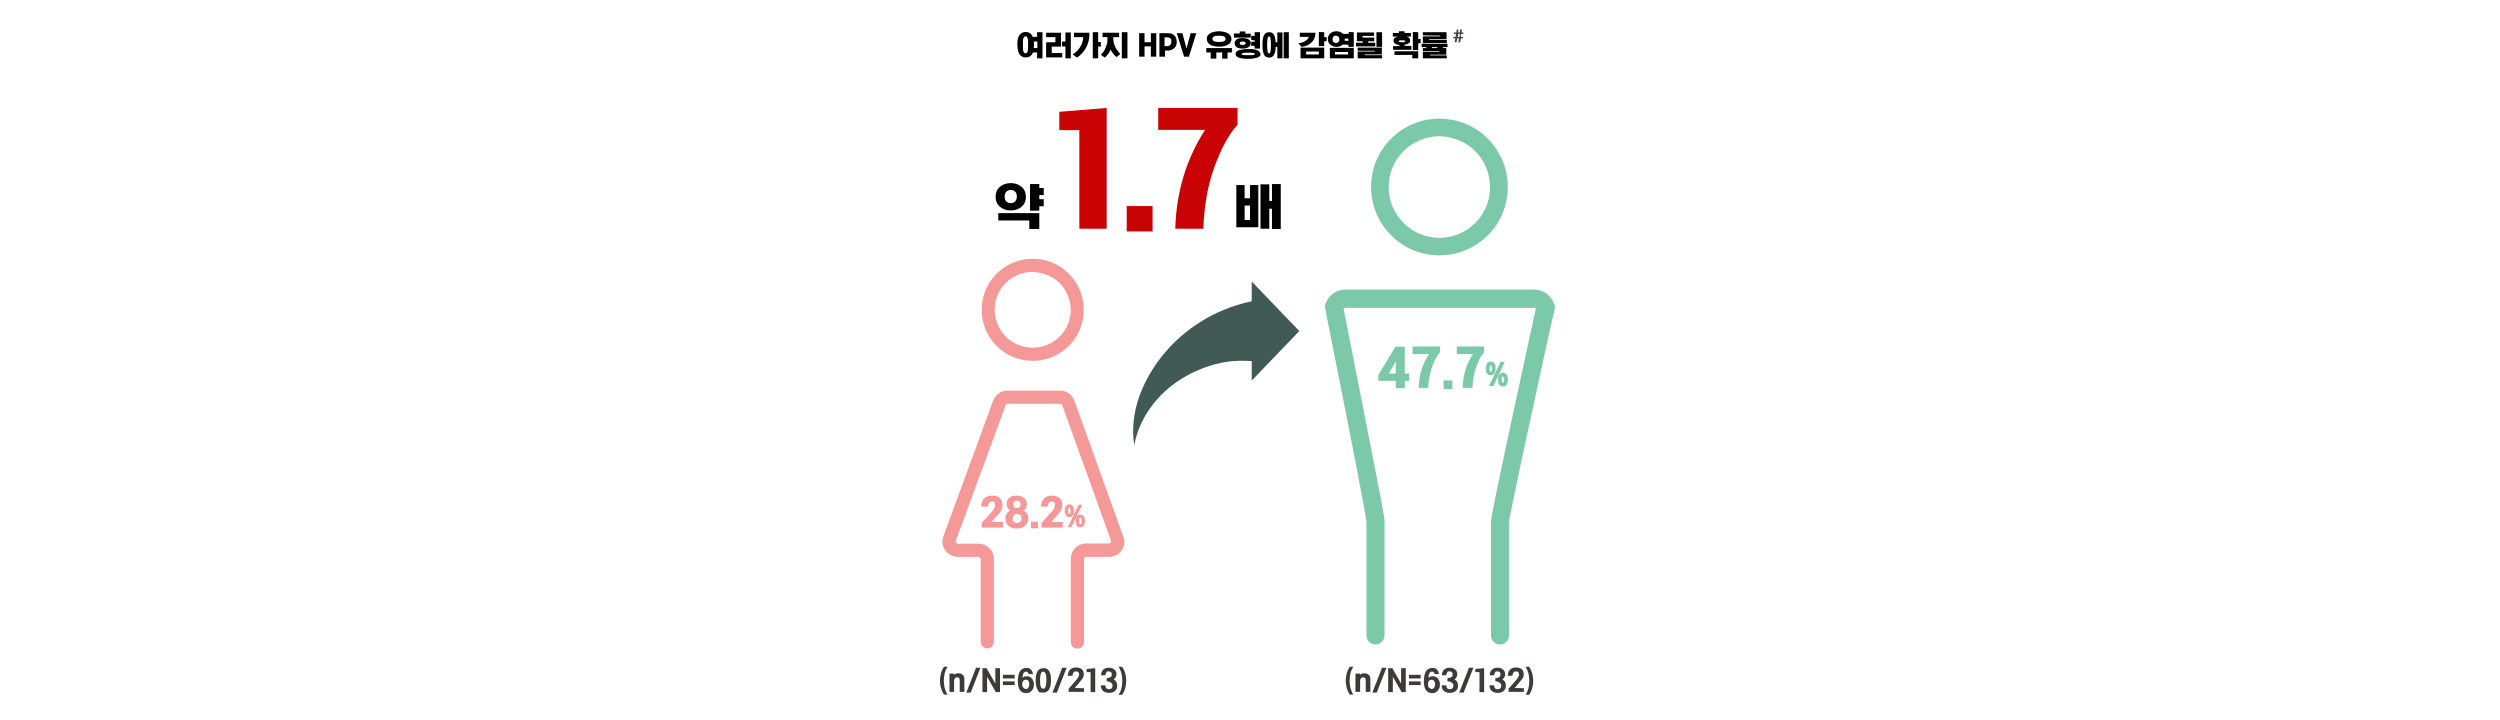 <?xml version="1.0" encoding="utf-8"?>
<!-- Generator: Adobe Illustrator 29.1.0, SVG Export Plug-In . SVG Version: 9.03 Build 55587)  -->
<svg version="1.0" id="Layer_1" xmlns="http://www.w3.org/2000/svg" xmlns:xlink="http://www.w3.org/1999/xlink" x="0px" y="0px"
	 viewBox="0 0 1024 295" style="enable-background:new 0 0 1024 295;" xml:space="preserve" width="1024" height="295">
<style type="text/css">
	.st0{fill:#F49898;}
	.st1{fill:none;}
	.st2{fill:#7CC9AA;}
	.st3{fill:#3E3A39;}
	.st4{clip-path:url(#SVGID_00000057107899774065430970000017084335485087657092_);}
	.st5{fill:#415A56;}
	.st6{fill:#474343;}
	.st7{fill:#C90303;}
</style>
<path d="M394.3,224.6L394.3,224.6z"/>
<polygon points="393,224.6 394.3,224.6 394.3,224.6 "/>
<path d="M413.5,172.3L413.5,172.3z"/>
<path d="M389.3,224.6L389.3,224.6z"/>
<path d="M404,231.3L404,231.3z"/>
<polygon points="395.2,225.4 395.2,225.4 395.1,225.4 "/>
<path d="M434.5,171.8L434.5,171.8z"/>
<path class="st0" d="M460.1,219.8l-20-55.6l0,0c-0.9-2.5-3.2-4.2-5.9-4.2h-21.6c-2.6,0-4.9,1.7-5.8,4.1l0,0l-20.4,55.6l0,0
	c-0.2,0.7-0.4,1.4-0.4,2.1l0,0c0,1.7,0.7,3.3,1.8,4.4c1.1,1.1,2.7,1.8,4.4,1.9h8.6c0.2,0,0.4,0.1,0.6,0.3s0.3,0.4,0.3,0.6l0,0v33.9
	c0,1.5,1.2,2.7,2.7,2.7s2.7-1.2,2.7-2.7v-34l0,0c0-1.7-0.7-3.3-1.9-4.4c-1.1-1.1-2.7-1.8-4.4-1.8h-8.5c-0.2,0-0.4-0.1-0.6-0.3
	c-0.2-0.2-0.3-0.4-0.3-0.6l0,0c0-0.1,0-0.2,0.1-0.3l0,0l20.4-55.5l0,0c0.1-0.3,0.5-0.6,0.8-0.6h21.6v-0.2v0.2l0,0
	c0.4,0,0.7,0.2,0.8,0.6l0,0l20,55.5l0,0c0,0.1,0,0,0,0v0.3c0,0.2-0.1,0.4-0.2,0.5c-0.1,0.1-0.2,0.3-0.4,0.3h-10
	c-1.7,0.1-3.1,0.8-4.2,2c-1.1,1.1-1.7,2.7-1.7,4.3l0,0V263c0,1.5,1.2,2.7,2.7,2.7s2.7-1.2,2.7-2.7v-34l0,0c0-0.2,0.1-0.4,0.2-0.6
	c0.1-0.2,0.3-0.2,0.6-0.3h-0.1h9.3c-0.1,0,0,0,0,0h0.2c0.7,0,1.3-0.1,2-0.3c1.3-0.4,2.4-1.3,3.2-2.3c0.7-1.1,1.2-2.3,1.2-3.6
	C460.4,221.1,460.3,220.4,460.1,219.8L460.1,219.8z"/>
<path d="M444.3,230.4h0.1H444.3z"/>
<polygon points="453.9,224.3 453.9,224.3 454,224.4 "/>
<polygon points="434.5,171.6 434.5,171.8 434.5,171.8 "/>
<line class="st1" x1="438.6" y1="231.3" x2="438.6" y2="231.4"/>
<polygon class="st0" points="414.2,171.8 414.3,171.8 414.3,171.8 "/>
<path class="st0" d="M437.8,112.1c-3.8-3.8-9-6.1-14.8-6.1s-11,2.3-14.8,6.1c-3.8,3.8-6.1,9-6.1,14.8c0,5.8,2.3,11,6.1,14.8
	s9,6.1,14.8,6.1s11-2.3,14.8-6.1s6.1-9,6.1-14.8C443.9,121.1,441.6,115.9,437.8,112.1z M434,137.9c-2.8,2.8-6.7,4.5-11,4.5
	s-8.2-1.7-11-4.5s-4.5-6.7-4.6-11c0-4.3,1.7-8.2,4.6-11c2.8-2.8,6.5-4.5,10.7-4.5s8.5,1.8,11.3,4.5c2.8,2.8,4.5,6.7,4.6,11
	C438.6,131.2,436.8,135.1,434,137.9z"/>
<g>
	<path class="st2" d="M636.5,124.4c-1.2-3.5-4.5-5.8-8.1-5.8H551c-3.6,0-6.8,2.3-8,5.7l-0.4,1l0.2,1c0,0,0.3,1.3,0.7,3.7
		c1.6,8.2,5.7,28.7,9.4,47.4c1.8,9.4,3.6,18.3,4.8,25c0.6,3.4,1.2,6.2,1.5,8.2c0.2,1,0.3,1.8,0.4,2.4c0,0.3,0.1,0.5,0.1,0.7l0,0
		v46.6c0,2.1,1.7,3.7,3.7,3.7s3.7-1.7,3.7-3.7v-46.8l0,0V213c0-0.3-0.1-0.5-0.1-0.9c-0.2-1.3-0.6-3.5-1.2-6.6
		c-3.6-19.3-13.7-70-15.5-79.2c0.2,0,0.4-0.2,0.7-0.2h77.4c0.2,0,0.5,0,0.7,0.2c-1.1,5.2-5.1,23.2-9,41.5
		c-2.3,10.8-4.7,21.7-6.4,30.1c-0.9,4.2-1.6,7.8-2.1,10.4c-0.3,1.3-0.5,2.4-0.6,3.2c-0.1,0.4-0.1,0.8-0.2,1.1c0,0.2,0,0.3-0.1,0.4
		v0.6l0,0v46.7c0,2.1,1.7,3.7,3.7,3.7s3.7-1.7,3.7-3.7v-46.6c0-0.2,0.1-0.8,0.3-1.7c0.6-3.4,2.1-10.5,3.9-19.1
		c2.8-13,6.4-29.6,9.3-43c1.5-6.7,2.7-12.6,3.7-16.8s0.8-3.8,1.1-4.9c0.3-1.2,0.4-1.8,0.4-1.8l0.2-1L636.5,124.4L636.5,124.4z"/>
	<path class="st2" d="M609.4,56.8c-5-5.1-12.1-8.2-19.8-8.2c-7.7,0-14.7,3.1-19.8,8.2c-5.1,5-8.2,12.1-8.2,19.8s3.1,14.7,8.2,19.8
		c5,5.1,12.1,8.2,19.8,8.2c7.7,0,14.7-3.1,19.8-8.2c5.1-5,8.2-12.1,8.2-19.8S614.5,61.9,609.4,56.8z M604.3,91.3
		c-3.8,3.8-8.9,6.1-14.7,6.1c-5.8,0-10.9-2.3-14.7-6.1c-3.8-3.8-6.1-8.9-6.1-14.7s2.3-10.9,6.1-14.7c3.7-3.7,8.7-5.9,14.3-6.1
		c5.7,0,11.3,2.3,15,6.1c3.8,3.8,6.1,8.9,6.1,14.7C610.4,82.4,608,87.5,604.3,91.3L604.3,91.3z"/>
</g>
<g>
	<path class="st3" d="M385,278.8c0-0.8,0.1-1.8,0.4-2.9s0.7-2,1.3-2.8h1.4c-0.6,1.1-1.1,2-1.2,2.9c-0.2,0.9-0.3,1.8-0.3,2.8
		s0.1,1.9,0.3,2.8c0.2,0.9,0.6,1.9,1.2,2.9h-1.4c-0.6-0.8-1-1.7-1.3-2.8C385.1,280.7,385,279.7,385,278.8z"/>
	<path class="st3" d="M388.9,283.5v-7.6h1.9v0.5c0.4-0.4,0.9-0.6,1.5-0.6c0.7-0.1,1.4,0.1,1.9,0.5c0.5,0.4,0.8,1,0.8,1.8v5.3h-1.9
		v-4.8c0-0.4-0.1-0.7-0.3-0.9s-0.5-0.3-0.8-0.3c-0.3,0-0.6,0.2-0.8,0.4c-0.3,0.3-0.4,0.6-0.4,1v4.6h-1.9V283.5z"/>
	<path class="st3" d="M397.6,283.7h-1.8l4-10.2h1.8L397.6,283.7z"/>
	<path class="st3" d="M409.6,283.5h-1.7l-3.6-6.3v6.3h-1.9v-9.8h1.7l3.6,6.3v-6.3h1.9V283.5z"/>
	<path class="st3" d="M410.8,277.9v-1.5h4.8v1.5H410.8z M410.8,280.6v-1.5h4.8v1.5H410.8z"/>
	<path class="st3" d="M423.1,276.1h-1.8c0-0.3-0.1-0.6-0.3-0.7c-0.2-0.2-0.4-0.3-0.7-0.3c-0.9,0-1.4,0.8-1.5,2.5
		c0.5-0.4,1.1-0.6,1.9-0.6s1.4,0.3,2,1c0.5,0.6,0.8,1.4,0.8,2.4s-0.3,1.8-0.9,2.5c-0.6,0.7-1.3,1-2.3,1s-2-0.4-2.5-1.2
		c-0.6-0.8-0.9-2-0.9-3.6s0.3-3.3,0.9-4.2c0.6-0.9,1.5-1.3,2.6-1.3c1.1,0,1.4,0.2,1.9,0.7C422.7,274.7,423,275.3,423.1,276.1
		L423.1,276.1z M420.2,282.2c0.5,0,0.8-0.2,1-0.5s0.4-0.8,0.4-1.4s-0.1-1.1-0.4-1.4c-0.2-0.3-0.6-0.5-1-0.5c-0.4,0-0.8,0.2-1.1,0.5
		c-0.3,0.3-0.4,0.8-0.4,1.4s0.1,1,0.4,1.3S419.7,282.2,420.2,282.2z"/>
	<path class="st3" d="M430.5,278.6c0,3.4-1.1,5.1-3.2,5.1c-2.1,0-1.8-0.4-2.3-1.2c-0.5-0.8-0.8-2.1-0.8-3.8s0.3-3,0.8-3.8
		s1.3-1.2,2.3-1.2C429.4,273.5,430.5,275.2,430.5,278.6z M426.3,276c-0.2,0.6-0.3,1.5-0.3,2.6s0.1,2.1,0.3,2.6
		c0.2,0.6,0.5,0.9,1,0.9s0.8-0.3,1-0.9s0.3-1.5,0.3-2.6s-0.1-2.1-0.3-2.6c-0.2-0.5-0.5-0.9-1-0.9S426.5,275.4,426.3,276z"/>
	<path class="st3" d="M432.9,283.7h-1.8l4-10.2h1.8L432.9,283.7z"/>
	<path class="st3" d="M444,281.9v1.5h-6.3v-1.3l2.9-3.3c0.9-1,1.4-1.9,1.4-2.5c0-0.9-0.4-1.3-1.3-1.3c-0.9,0-0.7,0.2-1,0.5
		s-0.3,0.8-0.4,1.3h-1.9c0-1,0.3-1.9,0.9-2.5c0.6-0.6,1.4-0.9,2.4-0.9s1.8,0.2,2.4,0.7c0.6,0.5,0.8,1.2,0.8,2.1s0,0.5-0.1,0.8
		c-0.1,0.3-0.1,0.5-0.2,0.6c-0.1,0.1-0.2,0.4-0.4,0.6s-0.3,0.4-0.4,0.5c-0.1,0.1-0.2,0.3-0.5,0.6c-0.2,0.3-0.4,0.4-0.4,0.5l-1.7,2
		L444,281.9L444,281.9z"/>
	<path class="st3" d="M448.6,273.7v9.8h-1.9v-8.2h-1.6V274L448.6,273.7z"/>
	<path class="st3" d="M453.3,279.1v-1.4c0.6,0.1,1.1-0.1,1.5-0.3c0.4-0.2,0.6-0.6,0.6-1.1c0-0.9-0.4-1.3-1.3-1.3
		c-0.9,0-0.7,0.1-0.9,0.4c-0.2,0.3-0.4,0.7-0.4,1.2H451c0-1,0.3-1.7,0.9-2.3c0.6-0.6,1.4-0.8,2.3-0.8c0.9,0,1.6,0.2,2.2,0.7
		c0.6,0.5,0.9,1.1,0.9,1.9s-0.1,0.8-0.3,1.2c-0.2,0.4-0.4,0.7-0.8,1c0.9,0.5,1.4,1.3,1.4,2.5s-0.3,1.6-0.9,2.2
		c-0.6,0.6-1.5,0.8-2.5,0.8s-1.8-0.3-2.4-0.8c-0.6-0.6-0.9-1.3-0.9-2.3h1.9c0,1.1,0.5,1.6,1.4,1.6c0.9,0,0.8-0.1,1.1-0.4
		c0.3-0.3,0.4-0.6,0.4-1.1s-0.2-0.9-0.7-1.2C454.5,279.2,453.9,279.1,453.3,279.1L453.3,279.1z"/>
	<path class="st3" d="M461.3,278.8c0,0.9-0.1,1.9-0.4,3s-0.7,2-1.3,2.8h-1.4c0.6-1,1-2,1.2-2.9s0.3-1.9,0.3-2.9s-0.1-1.9-0.3-2.8
		s-0.6-1.8-1.2-2.9h1.4c0.6,0.8,1,1.7,1.3,2.8C461.2,277,461.3,277.9,461.3,278.8z"/>
</g>
<g>
	<path class="st3" d="M551.2,278.8c0-0.8,0.1-1.8,0.4-2.9s0.7-2,1.3-2.8h1.4c-0.6,1.1-1.1,2-1.2,2.9c-0.2,0.9-0.3,1.8-0.3,2.8
		s0.1,1.9,0.3,2.8s0.6,1.9,1.2,2.9h-1.4c-0.6-0.8-1-1.7-1.3-2.8C551.4,280.7,551.2,279.7,551.2,278.8z"/>
	<path class="st3" d="M555.2,283.5v-7.6h1.9v0.5c0.4-0.4,0.9-0.6,1.5-0.6c0.7-0.1,1.4,0.1,1.9,0.5s0.8,1,0.8,1.8v5.3h-1.9v-4.8
		c0-0.4-0.1-0.7-0.3-0.9c-0.2-0.2-0.5-0.3-0.8-0.3s-0.6,0.2-0.8,0.4c-0.3,0.3-0.4,0.6-0.4,1v4.6h-1.9V283.5z"/>
	<path class="st3" d="M563.9,283.7h-1.8l4-10.2h1.8L563.9,283.7z"/>
	<path class="st3" d="M575.8,283.5h-1.7l-3.6-6.3v6.3h-1.9v-9.8h1.7l3.6,6.3v-6.3h1.9V283.5z"/>
	<path class="st3" d="M577.1,277.9v-1.5h4.8v1.5H577.1z M577.1,280.6v-1.5h4.8v1.5H577.1z"/>
	<path class="st3" d="M589.4,276.1h-1.8c0-0.3-0.1-0.6-0.3-0.7c-0.2-0.2-0.4-0.3-0.7-0.3c-0.9,0-1.4,0.8-1.5,2.5
		c0.5-0.4,1.1-0.6,1.9-0.6s1.4,0.3,2,1c0.5,0.6,0.8,1.4,0.8,2.4s-0.3,1.8-0.9,2.5c-0.6,0.7-1.3,1-2.3,1s-2-0.4-2.5-1.2
		c-0.6-0.8-0.9-2-0.9-3.6s0.3-3.3,0.9-4.2c0.6-0.9,1.5-1.3,2.6-1.3c1.1,0,1.4,0.2,1.9,0.7C589,274.7,589.3,275.3,589.4,276.1
		L589.4,276.1z M586.4,282.2c0.5,0,0.8-0.2,1-0.5s0.4-0.8,0.4-1.4s-0.1-1.1-0.4-1.4c-0.2-0.3-0.6-0.5-1-0.5c-0.4,0-0.8,0.2-1.1,0.5
		c-0.3,0.3-0.4,0.8-0.4,1.4s0.1,1,0.4,1.3S586,282.2,586.4,282.2z"/>
	<path class="st3" d="M592.9,279.1v-1.4c0.6,0.1,1.1-0.1,1.5-0.3c0.4-0.2,0.6-0.6,0.6-1.1c0-0.9-0.4-1.3-1.3-1.3
		c-0.9,0-0.7,0.1-0.9,0.4c-0.2,0.3-0.4,0.7-0.4,1.2h-1.8c0-1,0.3-1.7,0.9-2.3c0.6-0.6,1.4-0.8,2.3-0.8c0.9,0,1.6,0.2,2.2,0.7
		c0.6,0.5,0.9,1.1,0.9,1.9s-0.1,0.8-0.3,1.2c-0.2,0.4-0.4,0.7-0.8,1c0.9,0.5,1.4,1.3,1.4,2.5s-0.3,1.6-0.9,2.2
		c-0.6,0.6-1.5,0.8-2.5,0.8s-1.8-0.3-2.4-0.8c-0.6-0.6-0.9-1.3-0.9-2.3h1.9c0,1.1,0.5,1.6,1.4,1.6c0.9,0,0.8-0.1,1.1-0.4
		c0.3-0.3,0.4-0.6,0.4-1.1s-0.2-0.9-0.7-1.2C594.1,279.2,593.5,279.1,592.9,279.1L592.9,279.1z"/>
	<path class="st3" d="M599.5,283.7h-1.8l4-10.2h1.8L599.5,283.7z"/>
	<path class="st3" d="M607.9,273.7v9.8H606v-8.2h-1.7V274L607.9,273.7z"/>
	<path class="st3" d="M612.5,279.1v-1.4c0.6,0.1,1.1-0.1,1.5-0.3c0.4-0.2,0.6-0.6,0.6-1.1c0-0.9-0.4-1.3-1.3-1.3
		c-0.9,0-0.7,0.1-0.9,0.4c-0.2,0.3-0.4,0.7-0.4,1.2h-1.8c0-1,0.3-1.7,0.9-2.3c0.6-0.6,1.4-0.8,2.3-0.8c0.9,0,1.6,0.2,2.2,0.7
		c0.6,0.5,0.9,1.1,0.9,1.9s-0.1,0.8-0.3,1.2c-0.2,0.4-0.4,0.7-0.8,1c0.9,0.5,1.4,1.3,1.4,2.5s-0.3,1.6-0.9,2.2
		c-0.6,0.6-1.5,0.8-2.5,0.8s-1.8-0.3-2.4-0.8c-0.6-0.6-0.9-1.3-0.9-2.3h1.9c0,1.1,0.5,1.6,1.4,1.6c0.9,0,0.8-0.1,1.1-0.4
		c0.3-0.3,0.4-0.6,0.4-1.1s-0.2-0.9-0.7-1.2C613.7,279.2,613.2,279.1,612.5,279.1L612.5,279.1z"/>
	<path class="st3" d="M624.2,281.9v1.5h-6.3v-1.3l2.9-3.3c0.9-1,1.4-1.9,1.4-2.5c0-0.9-0.4-1.3-1.3-1.3c-0.9,0-0.7,0.2-1,0.5
		s-0.3,0.8-0.4,1.3h-1.9c0-1,0.3-1.9,0.9-2.5c0.6-0.6,1.4-0.9,2.4-0.9s1.8,0.2,2.4,0.7c0.6,0.5,0.8,1.2,0.8,2.1s0,0.5-0.1,0.8
		c-0.1,0.3-0.1,0.5-0.2,0.6c-0.1,0.1-0.2,0.4-0.4,0.6s-0.3,0.4-0.4,0.5c-0.1,0.1-0.2,0.3-0.5,0.6c-0.2,0.3-0.4,0.4-0.4,0.5l-1.7,2
		L624.2,281.9L624.2,281.9z"/>
	<path class="st3" d="M628,278.8c0,0.9-0.1,1.9-0.4,3s-0.7,2-1.3,2.8h-1.4c0.6-1,1-2,1.2-2.9s0.3-1.9,0.3-2.9s-0.1-1.9-0.3-2.8
		c-0.2-0.9-0.6-1.8-1.2-2.9h1.4c0.6,0.8,1,1.7,1.3,2.8C627.9,277,628,277.9,628,278.8z"/>
</g>
<g>
	<path class="st0" d="M410.8,213.8v2.3h-8.7v-1.9l3.9-4.3c1.1-1.2,1.6-2.2,1.6-3s-0.1-0.9-0.3-1.1c-0.2-0.2-0.6-0.4-1-0.4
		c-0.4,0-0.9,0.2-1.2,0.6c-0.3,0.4-0.4,0.9-0.4,1.5h-2.8c0-1.4,0.4-2.5,1.2-3.3c0.8-0.8,1.9-1.2,3.2-1.2c1.3,0,2.4,0.3,3.2,1
		c0.8,0.7,1.1,1.6,1.1,2.8s0,0.7-0.1,1.1c-0.1,0.4-0.2,0.7-0.3,0.9s-0.3,0.5-0.5,0.9c-0.2,0.3-0.4,0.6-0.5,0.7
		c-0.1,0.1-0.3,0.4-0.7,0.7c-0.3,0.4-0.5,0.6-0.6,0.7l-1.8,2H410.8L410.8,213.8z"/>
	<path class="st0" d="M420.6,206.4c0,0.5-0.1,1-0.3,1.5s-0.5,0.9-1,1.2c0.6,0.3,1,0.8,1.4,1.3c0.4,0.6,0.5,1.2,0.5,1.8
		c0,1.3-0.4,2.3-1.3,3.1c-0.8,0.8-2,1.2-3.5,1.2s-2.6-0.4-3.4-1.2s-1.2-1.8-1.2-2.9s0.2-1.3,0.5-1.9s0.8-1,1.4-1.4
		c-0.4-0.3-0.8-0.7-1-1.2s-0.4-1-0.4-1.5c0-1.1,0.4-1.9,1.1-2.5s1.7-0.9,3-0.9s2.2,0.3,3,0.9C420.2,204.6,420.6,205.4,420.6,206.4
		L420.6,206.4z M415.2,213.7c0.3,0.3,0.8,0.5,1.3,0.5s1-0.2,1.4-0.5c0.3-0.3,0.5-0.8,0.5-1.4s-0.2-1-0.5-1.3s-0.8-0.5-1.3-0.5
		s-1,0.2-1.3,0.5s-0.5,0.8-0.5,1.3C414.7,212.9,414.8,213.4,415.2,213.7z M415.4,207.7c0.3,0.3,0.6,0.4,1.1,0.4s0.8-0.1,1.1-0.4
		c0.3-0.3,0.4-0.7,0.4-1.1s-0.1-0.8-0.4-1.1s-0.6-0.4-1.1-0.4s-0.8,0.1-1.1,0.4c-0.3,0.3-0.4,0.6-0.4,1.1S415.2,207.4,415.4,207.7z"
		/>
	<path class="st0" d="M425.1,213.7v2.7h-2.8v-2.7H425.1z"/>
	<path class="st0" d="M435.3,213.8v2.3h-8.7v-1.9l3.9-4.3c1.1-1.2,1.6-2.2,1.6-3s-0.1-0.9-0.3-1.1c-0.2-0.2-0.6-0.4-1-0.4
		c-0.4,0-0.9,0.2-1.2,0.6c-0.3,0.4-0.4,0.9-0.4,1.5h-2.8c0-1.4,0.4-2.5,1.2-3.3c0.8-0.8,1.9-1.2,3.2-1.2c1.3,0,2.4,0.3,3.2,1
		c0.8,0.7,1.1,1.6,1.1,2.8s0,0.7-0.1,1.1c-0.1,0.4-0.2,0.7-0.3,0.9s-0.3,0.5-0.5,0.9c-0.2,0.3-0.4,0.6-0.5,0.7
		c-0.1,0.1-0.3,0.4-0.7,0.7c-0.3,0.4-0.5,0.6-0.6,0.7l-1.8,2H435.3L435.3,213.8z"/>
	<path class="st0" d="M436.6,207.3c0.3-0.5,0.8-0.7,1.4-0.7c0.6,0,1.1,0.2,1.4,0.7s0.5,1.1,0.5,1.9s-0.2,1.5-0.5,1.9
		c-0.3,0.5-0.8,0.7-1.4,0.7c-0.6,0-1.1-0.2-1.4-0.7s-0.5-1.1-0.5-1.9S436.3,207.7,436.6,207.3z M438.9,215.9h-1.5l4.4-9.2h1.5
		L438.9,215.9z M438,207.9c-0.4,0-0.5,0.4-0.5,1.3s0.2,1.3,0.5,1.3s0.3-0.1,0.4-0.3c0.1-0.2,0.1-0.6,0.1-1s-0.1-0.7-0.2-1
		C438.2,207.9,438.3,207.9,438,207.9z M441.1,211.5c0.3-0.5,0.8-0.7,1.4-0.7c0.6,0,1.1,0.2,1.4,0.7s0.5,1.1,0.5,1.9
		s-0.2,1.5-0.5,1.9c-0.3,0.5-0.8,0.7-1.4,0.7c-0.6,0-1.1-0.2-1.4-0.7s-0.5-1.1-0.5-1.9S440.8,211.9,441.1,211.5z M442.5,212.1
		c-0.4,0-0.5,0.4-0.5,1.3s0.2,1.3,0.5,1.3s0.3-0.1,0.4-0.3c0.1-0.2,0.1-0.5,0.1-1s0-0.7-0.1-1C442.9,212.2,442.7,212.1,442.5,212.1z
		"/>
</g>
<g>
	<g>
		<g>
			<g>
				<g>
					<defs>
						<rect id="SVGID_1_" x="459.3" y="111.4" width="77.9" height="71.4"/>
					</defs>
					<clipPath id="SVGID_00000003078999548974344050000007056362433688294589_">
						<use xlink:href="#SVGID_1_"  style="overflow:visible;"/>
					</clipPath>
					<g style="clip-path:url(#SVGID_00000003078999548974344050000007056362433688294589_);">
						<path class="st5" d="M532.2,135.6l-19.5-20.3v8.1c-6.3,1.3-12.3,3.6-17.7,6.5c-6.7,3.7-12.7,8.5-17.4,14
							c-4.8,5.5-8.5,11.8-10.9,18.3c-2.3,6.5-3.2,13.6-2.1,20.1c1.2-6.5,4.1-12.2,7.9-17s8.5-8.6,13.6-11.4c5-2.8,10.5-4.7,15.8-5.6
							c3.6-0.6,7.3-0.6,10.8-0.4v8L532.2,135.6z"/>
					</g>
				</g>
			</g>
		</g>
	</g>
</g>
<g>
	<path d="M420.1,13.1c1.4,0,2.4,0.7,2.9,2h1.8v-1.9h2.2v10.7h-2.2v-2.4h-1.7c-0.5,1.3-1.5,2-2.9,2c-1.4,0-1-0.1-1.5-0.3
		c-0.4-0.2-0.7-0.5-1-0.8c-0.2-0.3-0.4-0.7-0.6-1.2c-0.1-0.5-0.2-1-0.3-1.4c0-0.5-0.1-1-0.1-1.5s0-1.1,0.1-1.5
		c0-0.5,0.1-0.9,0.3-1.4c0.1-0.5,0.3-0.9,0.6-1.2c0.2-0.3,0.6-0.6,1-0.8C419.1,13.2,419.6,13.1,420.1,13.1L420.1,13.1z M420.6,15
		c-0.1-0.1-0.3-0.1-0.5-0.1s-0.3,0-0.5,0.1c-0.1,0.1-0.2,0.2-0.3,0.4s-0.1,0.4-0.2,0.6c-0.1,0.2-0.1,0.4-0.1,0.7v3.2
		c0,0.3,0.1,0.6,0.1,0.8s0.1,0.4,0.2,0.6c0.1,0.2,0.2,0.3,0.3,0.4c0.1,0.1,0.3,0.1,0.5,0.1c0.3,0,0.5-0.1,0.6-0.3
		c0.2-0.2,0.3-0.5,0.3-0.9s0.1-0.8,0.1-1.1v-2.8c0-0.3-0.1-0.5-0.1-0.7c-0.1-0.2-0.1-0.4-0.2-0.6C420.7,15.2,420.8,15.1,420.6,15
		L420.6,15z M423.5,18.3c0,0.4,0,0.9-0.1,1.4h1.5V17h-1.5C423.5,17.4,423.5,17.8,423.5,18.3z"/>
	<path d="M428.5,23.5v-6.2h3.8v-2.1h-3.8v-1.8h6.1v5.7h-3.8v2.6h4.3v1.8C435.1,23.5,428.5,23.5,428.5,23.5z M435,19v-2h1.4v-3.7h2.2
		v10.6h-2.2V19C436.4,19,435,19,435,19z"/>
	<path d="M439.9,15.2v-1.8h6.3v0.9c0,1.7-0.4,3.4-1.3,5.1c-0.9,1.7-2.1,3.1-3.8,4.2l-1.7-1.3c1.2-0.8,2.3-1.8,3-3
		c0.8-1.2,1.2-2.6,1.3-4.1H439.9z M449.8,13.2v4h1.1v1.9h-1.1v4.8h-2.2V13.2H449.8z"/>
	<path d="M451.6,15.2v-1.8h6.8v1.8H456v0.6c0,1,0.2,2.1,0.7,3.2c0.5,1.1,1.2,2.1,2.2,3.1l-1.6,1.3c-0.4-0.4-0.9-0.8-1.4-1.5
		c-0.5-0.6-0.8-1.2-1-1.6c-0.2,0.5-0.5,1.2-1,1.8c-0.5,0.7-1,1.2-1.4,1.5l-1.6-1.2c0.7-0.6,1.2-1.3,1.6-2.1c0.4-0.8,0.7-1.6,0.9-2.3
		c0.2-0.7,0.2-1.5,0.2-2.3v-0.5L451.6,15.2L451.6,15.2z M461.8,13.2v10.7h-2.3V13.2C459.5,13.2,461.8,13.2,461.8,13.2z"/>
	<path d="M473.6,13.6v9.6h-2.2V19h-2.6v4.2h-2.2v-9.6h2.2v3.7h2.6v-3.7H473.6z"/>
	<path d="M474.9,23.2v-9.6h3.7c1,0,1.8,0.3,2.4,0.9c0.6,0.6,1,1.5,1,2.6s-0.3,2-1,2.6s-1.5,1-2.4,1h-1.4v2.5H474.9L474.9,23.2z
		 M478.2,15.3H477v3.6h1.1c0.5,0,0.9-0.2,1.2-0.5c0.3-0.3,0.5-0.8,0.5-1.4c0-0.6-0.1-1-0.4-1.3C479.1,15.5,478.7,15.3,478.2,15.3z"
		/>
	<path d="M487,23.2h-2l-3-9.6h2.3l1.7,6.3l1.7-6.3h2.3L487,23.2z"/>
	<path d="M500.6,24v-2.5h-2.4V24h-2.3v-2.5h-1.8v-1.8h10.5v1.8h-1.8V24H500.6L500.6,24z M504.4,15.9c0,0.5-0.1,0.9-0.3,1.3
		c-0.2,0.4-0.4,0.7-0.8,0.9c-0.3,0.2-0.7,0.4-1.1,0.6c-0.4,0.1-0.9,0.2-1.3,0.3c-0.5,0.1-0.9,0.1-1.5,0.1c-0.6,0-1,0-1.5-0.1
		s-0.9-0.2-1.4-0.3s-0.8-0.3-1.1-0.6c-0.3-0.3-0.6-0.5-0.8-0.9c-0.2-0.4-0.3-0.8-0.3-1.2c0-0.6,0.1-1.1,0.4-1.5s0.7-0.7,1.2-1
		c0.5-0.2,1-0.4,1.6-0.5c0.6-0.1,1.2-0.2,1.8-0.2s1.3,0.1,1.8,0.2c0.6,0.1,1.1,0.3,1.6,0.5s0.9,0.6,1.2,1S504.4,15.4,504.4,15.9
		L504.4,15.9z M502,15.9c0-0.9-0.9-1.3-2.7-1.3c-1.8,0-2.7,0.4-2.7,1.3c0,0.9,0.9,1.3,2.7,1.3C501.1,17.2,502,16.8,502,15.9z"/>
	<path d="M505.4,15.3v-1.6h2.4v-0.8h2.3v0.9h2.2v1.6h-6.9V15.3z M505.7,17.7c0-0.7,0.3-1.2,0.9-1.6c0.6-0.4,1.4-0.5,2.4-0.5
		s1.9,0.2,2.4,0.5c0.6,0.4,0.9,0.9,0.9,1.6s-0.3,1.2-0.9,1.6c-0.6,0.4-1.4,0.6-2.4,0.6s-1.9-0.2-2.4-0.5
		C506,18.9,505.7,18.4,505.7,17.7z M516.3,22.1c0,0.4-0.1,0.8-0.4,1c-0.3,0.3-0.7,0.5-1.2,0.6s-1,0.2-1.6,0.3
		c-0.5,0.1-1.2,0.1-1.9,0.1c-0.7,0-1.3,0-1.9-0.1c-0.5-0.1-1.1-0.1-1.6-0.3c-0.5-0.1-0.9-0.3-1.2-0.6c-0.3-0.3-0.4-0.6-0.4-1
		s0.1-0.7,0.4-1s0.7-0.5,1.2-0.6s1-0.2,1.6-0.3c0.5-0.1,1.2-0.1,1.9-0.1h1.5c0.4,0,0.9,0.1,1.3,0.2c0.5,0.1,0.8,0.2,1.1,0.3
		c0.3,0.1,0.5,0.3,0.7,0.6C516.2,21.5,516.3,21.8,516.3,22.1z M507.8,17.7c0,0.5,0.4,0.7,1.2,0.7c0.8,0,1.2-0.2,1.2-0.7
		S509.8,17,509,17C508.2,17,507.8,17.2,507.8,17.7z M513.4,22.5c0.4-0.1,0.6-0.2,0.6-0.4s-0.2-0.3-0.6-0.4c-0.4-0.1-1.1-0.1-2.1-0.1
		s-1.7,0-2.1,0.1c-0.4,0.1-0.6,0.2-0.6,0.4s0.2,0.4,0.6,0.4c0.4,0.1,1.1,0.1,2.1,0.1S513,22.6,513.4,22.5z M512.5,16.4v-1.7h1.4
		v-1.5h2.2v6.7h-2.2v-1.1h-1.4v-1.7h1.4v-0.6L512.5,16.4L512.5,16.4z"/>
	<path d="M519.8,13.2c0.9,0,1.6,0.3,2,1c0.4,0.7,0.6,1.7,0.7,3.1h0.7v-4h2.1v10.6h-2.1v-4.7h-0.7c0,1.5-0.3,2.6-0.7,3.3
		c-0.4,0.7-1.1,1.1-2,1.1c-0.9,0-1.7-0.4-2.1-1.3c-0.4-0.9-0.6-2.2-0.6-3.9s0.2-3.1,0.6-3.9C518.1,13.6,518.8,13.2,519.8,13.2z
		 M520.4,15.8c-0.1-0.6-0.3-0.9-0.6-0.9c-0.3,0-0.5,0.3-0.6,0.9c-0.1,0.6-0.2,1.4-0.2,2.6s0.1,2,0.2,2.6c0.1,0.6,0.3,0.9,0.6,0.9
		c0.3,0,0.5-0.3,0.6-0.9c0.1-0.6,0.2-1.4,0.2-2.6S520.5,16.4,520.4,15.8z M527.9,13.2v10.7h-2.1V13.2
		C525.8,13.2,527.9,13.2,527.9,13.2z"/>
	<path d="M532.4,15.1v-1.7h6.4c0,1.6-0.5,2.9-1.5,3.9s-2.4,1.7-4.2,1.9l-1.3-1.5c1.1-0.1,2.1-0.4,2.8-0.9c0.8-0.5,1.3-1,1.5-1.7
		H532.4L532.4,15.1z M542.4,19.5v4.4h-9.7v-4.4H542.4z M535,21.1v1.2h5.2v-1.2H535z M542.4,13.2v2h1v1.7h-1v2h-2.2v-5.8L542.4,13.2
		L542.4,13.2z"/>
	<path d="M554.5,13.2v6h-2.2v-0.9h-2.4c-0.6,0.6-1.5,0.9-2.5,0.9s-1.8-0.3-2.5-0.9c-0.7-0.6-1-1.3-1-2.3s0.3-1.7,1-2.3
		s1.5-0.9,2.5-0.9s2.1,0.4,2.8,1.1h2.2v-0.8L554.5,13.2L554.5,13.2z M554.5,19.7v4.2h-9.8v-4.3h9.8V19.7z M546.2,15
		c-0.3,0.3-0.4,0.6-0.4,1.1c0,0.5,0.1,0.8,0.4,1.1c0.3,0.3,0.6,0.4,1,0.4c0.4,0,0.8-0.1,1-0.4c0.3-0.3,0.4-0.6,0.4-1.1
		c0-0.5-0.1-0.8-0.4-1.1s-0.6-0.4-1-0.4C546.8,14.6,546.5,14.6,546.2,15z M546.8,21.3v1h5.4v-1H546.8z M550.8,16.1v0.6h1.5v-0.9
		h-1.5V16.1z"/>
	<path d="M555.8,16.9v-3.6h7v1.4h-4.7v0.7h4.8v1.5h-2.5v0.6h2.9V19h-7.9v-1.5h2.8v-0.6H555.8L555.8,16.9z M556.1,20.8v-1.3h9.9v2.8
		h-7v0.3h7.1v1.3h-10v-2.8h7v-0.3H556.1z M566.1,13.2v6h-2.3v-6H566.1z"/>
	<path d="M570.5,15v-1.5h2.5v-0.7h2.3v0.7h2.6V15H570.5z M570.6,20.5v-1.6h2.6v-0.5c-1.6-0.1-2.4-0.7-2.4-1.7s0-0.5,0.1-0.7
		c0.1-0.2,0.2-0.3,0.4-0.5c0.2-0.1,0.4-0.2,0.6-0.3s0.5-0.1,0.7-0.2c0.3,0,0.5-0.1,0.8-0.1h1.8c0.3,0,0.6,0.1,0.9,0.1
		c0.3,0.1,0.6,0.2,0.8,0.3c0.2,0.1,0.4,0.3,0.5,0.5c0.1,0.2,0.2,0.5,0.2,0.8c0,1-0.8,1.5-2.3,1.7v0.5h2.8v1.6h-7.5V20.5z M580.9,21
		v2.9h-2.4v-1.4h-7.3V21H580.9L580.9,21z M575.3,17.2c0.2-0.1,0.3-0.2,0.3-0.3c0-0.2-0.1-0.3-0.3-0.3c-0.2-0.1-0.6-0.1-1-0.1
		c-0.9,0-1.4,0.1-1.4,0.4s0.5,0.4,1.4,0.4C575.2,17.3,575.1,17.3,575.3,17.2z M580.9,13.2V16h1v1.7h-1v2.8h-2.2v-7.4L580.9,13.2
		L580.9,13.2z"/>
	<path d="M592.9,17.9v1.4H591v0.4h1.4v2.7h-6.7v0.3h6.9v1.2h-9.8v-2.7h6.7v-0.3h-6.7v-1.2h1.4v-0.4h-1.9v-1.4H592.9z M582.8,14.5
		v-1.3h9.7V16h-7.1v0.3h7.2v1.3h-9.8v-2.7h7.1v-0.3L582.8,14.5L582.8,14.5z M586.5,19.3v0.4h2.2v-0.4H586.5z"/>
</g>
<g>
	<path class="st2" d="M564.6,153.5l7-11.5h3.8v11h1.8v3h-1.8v3h-3.7v-3h-7.1V153.5L564.6,153.5L564.6,153.5z M568.9,153h2.8v-5
		L568.9,153z"/>
	<path class="st2" d="M578.6,145v-3.1h11.2v2.4c-1.2,1.3-2.3,3.3-3.2,5.9c-0.9,2.6-1.5,5.5-1.6,8.7h-3.9c0.1-5.1,1.5-9.8,4.2-13.9
		L578.6,145L578.6,145z"/>
	<path class="st2" d="M594.9,155.8v3.6h-3.6v-3.6H594.9z"/>
	<path class="st2" d="M596.7,145v-3.1h11.2v2.4c-1.2,1.3-2.3,3.3-3.2,5.9c-0.9,2.6-1.5,5.5-1.6,8.7h-4c0.1-5.1,1.5-9.8,4.2-13.9
		L596.7,145L596.7,145z"/>
	<path class="st2" d="M609.1,148.8c0.4-0.5,0.9-0.7,1.5-0.7c0.6,0,1.1,0.2,1.5,0.7c0.4,0.5,0.5,1.2,0.5,2.1s-0.2,1.6-0.5,2.1
		s-0.9,0.7-1.5,0.7c-0.6,0-1.1-0.2-1.5-0.7c-0.4-0.5-0.5-1.2-0.5-2.1S608.8,149.3,609.1,148.8z M611.7,158.1h-1.8l4.7-9.9h1.8
		L611.7,158.1z M610.6,149.7c-0.3,0-0.5,0.4-0.5,1.3s0.2,1.3,0.5,1.3s0.3-0.1,0.4-0.3c0.1-0.2,0.1-0.5,0.1-0.9s0-0.7-0.1-0.9
		C610.9,149.8,610.8,149.7,610.6,149.7L610.6,149.7z M614.1,153.4c0.4-0.5,0.9-0.7,1.5-0.7c0.6,0,1.1,0.2,1.5,0.7
		c0.4,0.5,0.5,1.2,0.5,2.1s-0.2,1.6-0.5,2.1s-0.9,0.7-1.5,0.7c-0.6,0-1.1-0.2-1.5-0.7c-0.4-0.5-0.5-1.2-0.5-2.1
		S613.7,153.9,614.1,153.4z M615.6,154.2c-0.3,0-0.5,0.4-0.5,1.3s0.2,1.3,0.5,1.3s0.3-0.1,0.4-0.3c0.1-0.2,0.1-0.5,0.1-0.9
		s0-0.7-0.1-0.9C615.9,154.5,615.8,154.2,615.6,154.2L615.6,154.2z"/>
</g>
<path class="st6" d="M599.3,15.7h-0.9l-0.3,1.6h-0.8l0.3-1.6h-0.7l-0.3,1.6h-0.8l0.3-1.6h-0.8v-0.6h0.9l0.2-1.2h-0.9v-0.6h1l0.2-1.2
	h0.7l-0.2,1.2h0.7l0.2-1.2h0.7l-0.2,1.2h0.8v0.6h-0.9l-0.2,1.2h0.9L599.3,15.7L599.3,15.7z M597.3,13.9l-0.2,1.2h0.7l0.2-1.2H597.3z
	"/>
<g>
	<path d="M409.6,84.7c-1.2-1-1.8-2.4-1.8-4.1s0.6-3.1,1.8-4.1c1.2-1,2.6-1.5,4.4-1.5s3.2,0.5,4.4,1.5s1.8,2.4,1.8,4.1
		s-0.6,3.1-1.8,4.1s-2.6,1.5-4.4,1.5S410.8,85.7,409.6,84.7z M425.7,87.3v6.5h-4.1v-3.5h-12.7v-3H425.7z M412.2,78.5
		c-0.5,0.5-0.7,1.2-0.7,2c0,0.9,0.2,1.5,0.7,2c0.5,0.5,1.1,0.7,1.8,0.7s1.4-0.2,1.8-0.7c0.5-0.5,0.7-1.2,0.7-2c0-0.9-0.2-1.5-0.7-2
		c-0.5-0.5-1.1-0.7-1.8-0.7S412.7,78.1,412.2,78.5z M425.7,75.4V77h1.8v2.9h-1.8v1.7h1.8v2.9h-1.8v1.8h-3.8V75.4H425.7z"/>
	<path class="st7" d="M453.3,44.2v49.5h-11.2V53.3h-8.2v-7.5L453.3,44.2z"/>
	<path class="st7" d="M472.1,84.4v10.4h-10.6V84.4H472.1z"/>
	<path class="st7" d="M474.4,53.1v-8.9h32.5v6.9c-3.5,3.8-6.6,9.5-9.4,17.1c-2.8,7.6-4.3,16.1-4.6,25.5h-11.5
		c0.4-14.9,4.4-28.4,12.2-40.5H474.4z"/>
	<path d="M506.4,93.1V75.8h3.4v5.4h2.2v-5.4h3.4v17.3H506.4z M509.8,90.1h2.2v-5.9h-2.2V90.1z M524.6,75.4v18.4H521v-8.3h-1.1v8.2
		h-3.6V75.5h3.6v6.8h1.1v-6.9H524.6z"/>
</g>
</svg>
